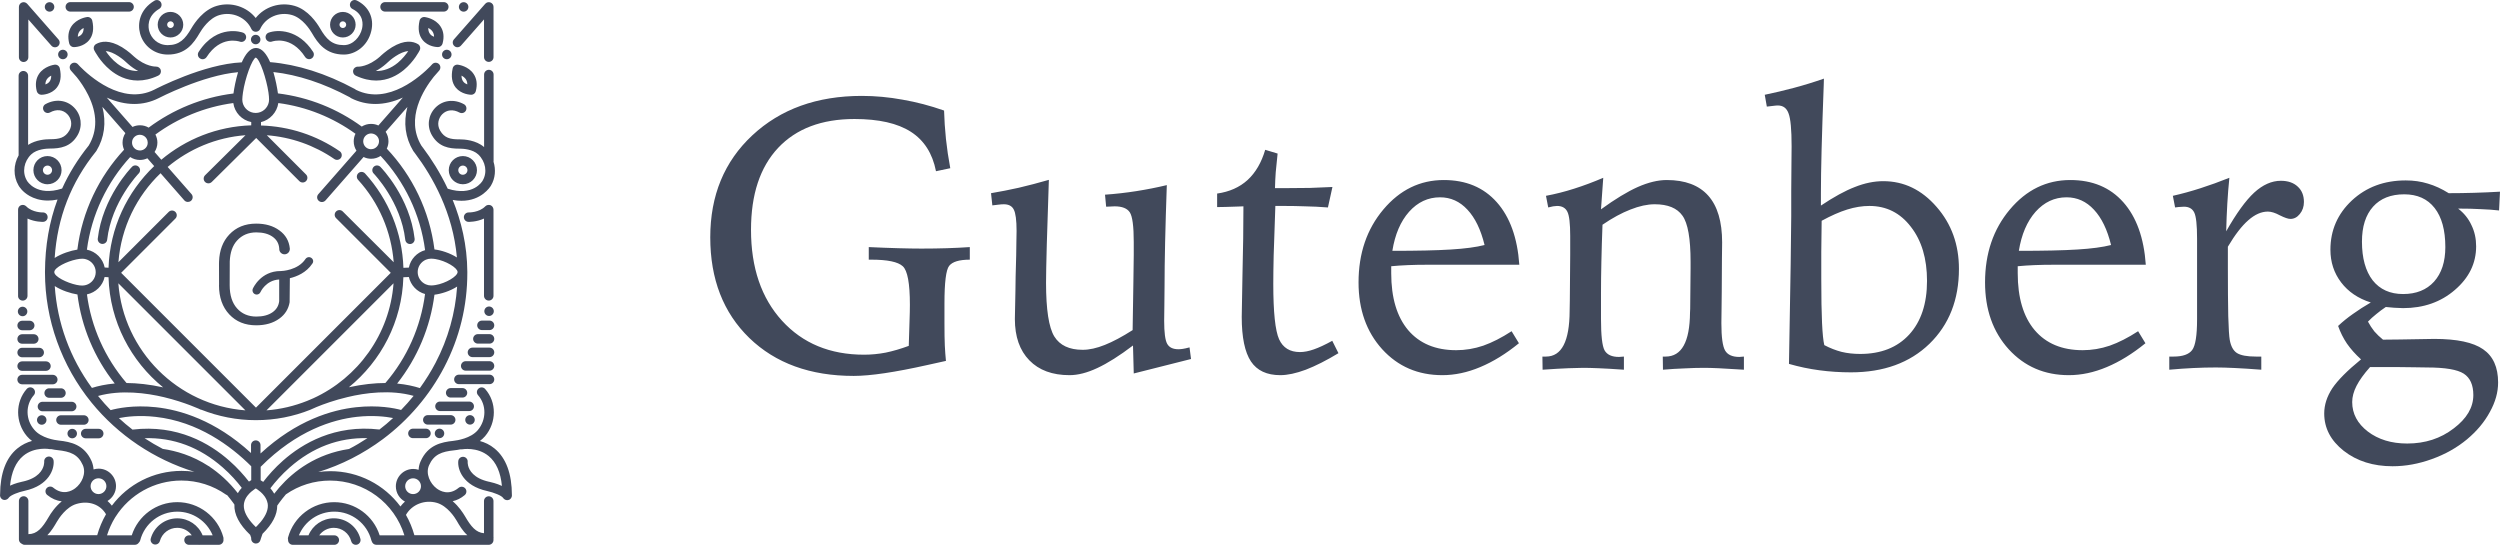 <svg width="156" height="34" viewBox="0 0 156 34" fill="none" xmlns="http://www.w3.org/2000/svg">
<g clip-path="url(#clip0_2479_1693)">
<path d="M19.424 16.09C19.305 16.01 19.142 16.042 19.061 16.163C18.588 16.875 17.584 16.913 17.531 16.913C17.521 16.913 17.517 16.913 17.507 16.913C16.269 16.913 15.796 17.97 15.777 18.013C15.721 18.146 15.782 18.299 15.911 18.357C15.945 18.371 15.983 18.381 16.015 18.381C16.116 18.381 16.211 18.324 16.255 18.224C16.259 18.214 16.585 17.487 17.421 17.44V18.793C17.387 19.085 17.249 19.315 17.004 19.486C16.751 19.663 16.412 19.754 15.996 19.754C15.498 19.754 15.092 19.582 14.791 19.242C14.486 18.902 14.332 18.421 14.332 17.799L14.337 16.307C14.361 15.757 14.508 15.322 14.791 15.012C15.098 14.672 15.498 14.501 15.996 14.501C16.412 14.501 16.751 14.591 17.004 14.769C17.258 14.946 17.401 15.189 17.425 15.505C17.425 15.515 17.425 15.529 17.425 15.539C17.425 15.721 17.574 15.869 17.755 15.869C17.936 15.869 18.085 15.721 18.085 15.539C18.085 15.529 18.085 15.515 18.085 15.505C18.037 15.032 17.822 14.659 17.435 14.378C17.048 14.093 16.567 13.954 15.983 13.954C15.29 13.954 14.731 14.184 14.306 14.637C13.905 15.062 13.694 15.621 13.669 16.31C13.669 16.358 13.665 16.405 13.665 16.453L13.669 17.796H13.665C13.665 18.555 13.881 19.163 14.306 19.616C14.731 20.07 15.29 20.299 15.983 20.299C16.567 20.299 17.048 20.16 17.436 19.878C17.791 19.621 18 19.281 18.073 18.86L18.087 17.36C18.522 17.255 19.114 17.015 19.488 16.452C19.581 16.334 19.549 16.171 19.424 16.09ZM24.027 0.724H27.693C27.856 0.724 27.989 0.591 27.989 0.428C27.989 0.265 27.856 0.132 27.693 0.132H24.027C23.864 0.132 23.731 0.265 23.731 0.428C23.731 0.591 23.864 0.724 24.027 0.724ZM4.388 0.724H8.054C8.217 0.724 8.35 0.591 8.35 0.428C8.35 0.265 8.215 0.132 8.054 0.132H4.388C4.225 0.132 4.091 0.265 4.091 0.428C4.091 0.591 4.22 0.724 4.388 0.724ZM27.88 3.104C28.044 3.104 28.176 3.237 28.176 3.4C28.176 3.564 28.043 3.696 27.88 3.696C27.716 3.696 27.584 3.563 27.584 3.4C27.583 3.237 27.716 3.104 27.88 3.104ZM15.955 2.172C16.119 2.172 16.251 2.305 16.251 2.468C16.251 2.631 16.117 2.764 15.955 2.764C15.792 2.764 15.659 2.631 15.659 2.468C15.659 2.305 15.79 2.172 15.955 2.172ZM10.458 3.405C10.462 3.405 10.468 3.405 10.472 3.405C11.586 3.405 12.083 2.707 12.461 2.058C12.586 1.843 13.045 1.126 13.694 0.94C14.497 0.707 15.352 1.079 15.687 1.81C15.735 1.915 15.84 1.977 15.945 1.982C15.949 1.982 15.955 1.982 15.959 1.982C15.963 1.982 15.969 1.982 15.977 1.982C16.082 1.977 16.187 1.915 16.235 1.81C16.569 1.079 17.425 0.707 18.228 0.94C18.879 1.132 19.338 1.844 19.461 2.058C19.839 2.713 20.335 3.405 21.464 3.405C22.143 3.405 22.946 2.898 23.17 1.928C23.357 1.125 23.012 0.398 22.262 0.031C22.113 -0.041 21.937 0.017 21.865 0.164C21.793 0.313 21.851 0.489 21.998 0.561C22.711 0.915 22.648 1.541 22.59 1.793C22.476 2.291 22.036 2.816 21.457 2.816C20.716 2.816 20.362 2.444 19.965 1.759C19.77 1.425 19.224 0.612 18.388 0.368C17.476 0.1 16.51 0.421 15.956 1.123C15.402 0.421 14.436 0.1 13.524 0.368C12.688 0.612 12.142 1.425 11.947 1.759C11.55 2.442 11.196 2.816 10.469 2.816C10.465 2.816 10.459 2.816 10.459 2.816C9.829 2.812 9.427 2.371 9.312 1.936C9.255 1.731 9.135 1.028 9.938 0.551C10.077 0.47 10.125 0.287 10.039 0.144C9.955 0.007 9.779 -0.041 9.635 0.045C8.713 0.595 8.57 1.465 8.741 2.095C8.952 2.874 9.645 3.4 10.458 3.405ZM3.924 3.104C4.089 3.104 4.22 3.237 4.22 3.4C4.22 3.564 4.087 3.696 3.924 3.696C3.761 3.696 3.627 3.564 3.627 3.4C3.627 3.237 3.76 3.104 3.924 3.104ZM3.093 0.136C3.257 0.136 3.389 0.269 3.389 0.432C3.389 0.595 3.256 0.728 3.093 0.728C2.93 0.728 2.795 0.596 2.795 0.432C2.795 0.268 2.928 0.136 3.093 0.136ZM28.931 0.136C29.096 0.136 29.227 0.269 29.227 0.432C29.227 0.595 29.094 0.728 28.931 0.728C28.768 0.728 28.635 0.595 28.635 0.432C28.635 0.269 28.767 0.136 28.931 0.136ZM30.518 19.125C30.682 19.125 30.814 19.258 30.814 19.421C30.814 19.585 30.681 19.717 30.518 19.717C30.354 19.717 30.222 19.584 30.222 19.421C30.222 19.258 30.354 19.125 30.518 19.125ZM29.328 25.904C29.492 25.904 29.624 26.037 29.624 26.2C29.624 26.364 29.491 26.496 29.328 26.496C29.165 26.496 29.032 26.363 29.032 26.2C29.032 26.035 29.164 25.904 29.328 25.904ZM27.425 26.749C27.59 26.749 27.721 26.883 27.721 27.045C27.721 27.21 27.588 27.341 27.425 27.341C27.261 27.341 27.129 27.208 27.129 27.045C27.129 26.881 27.262 26.749 27.425 26.749ZM9.84 1.541C9.84 1.98 10.199 2.339 10.638 2.339C11.077 2.339 11.435 1.98 11.435 1.541C11.435 1.102 11.079 0.742 10.639 0.742C10.2 0.738 9.84 1.096 9.84 1.541ZM10.639 1.33C10.754 1.33 10.849 1.425 10.849 1.54C10.849 1.654 10.754 1.749 10.639 1.749C10.524 1.749 10.43 1.654 10.43 1.54C10.428 1.426 10.524 1.33 10.639 1.33ZM21.393 2.339C21.832 2.339 22.191 1.98 22.191 1.541C22.191 1.102 21.832 0.744 21.393 0.744C20.954 0.744 20.596 1.102 20.596 1.541C20.596 1.98 20.954 2.339 21.393 2.339ZM21.393 1.33C21.508 1.33 21.603 1.425 21.603 1.54C21.603 1.654 21.508 1.749 21.393 1.749C21.279 1.749 21.183 1.654 21.183 1.54C21.183 1.426 21.279 1.33 21.393 1.33ZM16.762 2.038C16.609 2.095 16.533 2.264 16.591 2.417C16.647 2.57 16.816 2.646 16.969 2.594C17.017 2.575 18.163 2.193 19.043 3.56C19.1 3.646 19.196 3.693 19.291 3.693C19.343 3.693 19.401 3.679 19.448 3.645C19.587 3.558 19.625 3.373 19.539 3.238C18.621 1.819 17.322 1.833 16.762 2.038ZM15.165 2.038C15.123 2.024 14.731 1.885 14.195 1.966C13.698 2.038 12.985 2.32 12.393 3.243C12.307 3.381 12.345 3.563 12.484 3.649C12.532 3.683 12.589 3.697 12.641 3.697C12.736 3.697 12.832 3.649 12.889 3.564C13.763 2.197 14.911 2.58 14.963 2.598C15.116 2.655 15.283 2.574 15.341 2.421C15.399 2.268 15.319 2.095 15.165 2.038ZM28.764 2.846L30.203 1.211V3.567C30.203 3.73 30.337 3.863 30.5 3.863C30.663 3.863 30.796 3.73 30.796 3.567V0.432C30.796 0.307 30.719 0.198 30.604 0.154C30.49 0.11 30.361 0.144 30.28 0.235L28.325 2.458C28.215 2.582 28.23 2.768 28.353 2.874C28.468 2.985 28.654 2.971 28.764 2.846ZM1.472 3.869C1.635 3.869 1.768 3.736 1.768 3.573V1.215L3.207 2.85C3.317 2.975 3.504 2.985 3.623 2.88C3.747 2.769 3.756 2.584 3.651 2.463L1.696 0.236C1.615 0.146 1.486 0.112 1.371 0.154C1.257 0.198 1.18 0.307 1.18 0.432V3.573C1.18 3.734 1.309 3.869 1.472 3.869ZM22.34 4.161C22.201 4.151 22.072 4.247 22.038 4.38C22.004 4.519 22.072 4.662 22.195 4.72C22.664 4.94 23.089 5.026 23.471 5.026C24.202 5.026 24.786 4.706 25.193 4.372C25.843 3.836 26.177 3.162 26.192 3.133C26.258 2.995 26.21 2.827 26.077 2.751C25.775 2.574 25.255 2.465 24.462 2.946C24.065 3.19 23.759 3.482 23.707 3.534C22.98 4.175 22.373 4.161 22.34 4.161ZM24.103 3.974C24.108 3.969 24.113 3.964 24.117 3.959C24.343 3.734 24.977 3.214 25.475 3.19C25.331 3.396 25.116 3.673 24.824 3.917C24.394 4.271 23.935 4.442 23.447 4.433C23.65 4.328 23.874 4.175 24.103 3.974ZM5.993 2.75C5.859 2.826 5.811 2.995 5.879 3.132C5.893 3.16 6.228 3.835 6.878 4.37C7.285 4.705 7.863 5.025 8.599 5.025C8.986 5.025 9.412 4.938 9.876 4.719C10.005 4.656 10.067 4.518 10.033 4.379C9.999 4.241 9.874 4.151 9.731 4.155C9.707 4.155 9.095 4.173 8.368 3.533C8.316 3.482 8.01 3.19 7.613 2.946C6.82 2.468 6.294 2.578 5.993 2.75ZM7.972 3.974C8.197 4.175 8.421 4.322 8.626 4.433C7.593 4.442 6.911 3.653 6.599 3.19C7.096 3.214 7.732 3.736 7.956 3.959C7.963 3.964 7.967 3.969 7.972 3.974ZM30.866 27.992C30.57 27.744 30.244 27.599 29.944 27.519C30.059 27.432 30.169 27.332 30.264 27.223C30.995 26.363 31.001 25.096 30.274 24.273C30.164 24.148 29.978 24.14 29.858 24.249C29.733 24.359 29.725 24.545 29.834 24.665C30.365 25.267 30.355 26.2 29.815 26.84C29.376 27.356 28.539 27.48 28.291 27.509C27.54 27.589 26.699 27.762 26.245 28.789C26.173 28.947 26.131 29.124 26.121 29.315C26.016 29.281 25.901 29.262 25.786 29.262C25.189 29.262 24.701 29.75 24.701 30.348C24.701 30.759 24.931 31.117 25.269 31.298C25.169 31.389 25.074 31.489 24.987 31.604C23.983 30.251 22.378 29.401 20.61 29.401C20.356 29.401 20.103 29.42 19.859 29.454C21.312 29.009 22.664 28.316 23.898 27.398C25.49 26.208 26.813 24.654 27.721 22.91C28.678 21.074 29.161 19.091 29.161 17.027C29.161 17.013 29.161 17.003 29.161 16.988C29.161 16.984 29.161 16.984 29.161 16.979C29.161 16.973 29.161 16.969 29.161 16.964C29.151 15.287 28.778 13.777 28.248 12.476C28.444 12.515 28.631 12.529 28.798 12.529C30.036 12.529 30.58 11.677 30.638 11.578C30.906 11.129 30.949 10.584 30.796 10.092C30.8 10.078 30.8 10.058 30.8 10.04V4.652C30.8 4.489 30.667 4.356 30.504 4.356C30.341 4.356 30.208 4.489 30.208 4.652V9.178C29.706 8.743 28.98 8.695 28.678 8.695C28.094 8.7 27.731 8.609 27.464 8.15C27.238 7.763 27.369 7.361 27.593 7.131C27.875 6.845 28.275 6.807 28.668 7.021C28.811 7.097 28.992 7.049 29.069 6.906C29.145 6.763 29.097 6.582 28.954 6.505C28.332 6.161 27.635 6.247 27.172 6.715C26.713 7.184 26.626 7.876 26.952 8.44C27.377 9.171 28.023 9.276 28.658 9.276C28.668 9.276 28.672 9.276 28.682 9.276C28.873 9.276 29.489 9.304 29.844 9.639C30.303 10.074 30.422 10.757 30.121 11.264C30.121 11.264 30.117 11.268 30.117 11.274C30.093 11.316 29.525 12.282 27.938 11.775C27.461 10.762 26.905 9.901 26.39 9.214L26.155 9.394L26.388 9.212L26.294 9.088C25.275 7.382 26.451 5.564 27.063 4.795L27.407 4.403C27.512 4.278 27.502 4.093 27.379 3.986C27.26 3.886 27.087 3.891 26.978 4C26.968 4.01 26.915 4.063 26.835 4.153C26.303 4.693 24.229 6.606 22.218 5.607L22.161 5.569L22.133 5.55C20.331 4.58 18.553 4.02 16.856 3.877C16.636 3.376 16.344 2.993 15.976 2.993C15.603 2.993 15.311 3.38 15.086 3.891C12.71 3.996 9.757 5.53 9.632 5.593C7.609 6.613 5.525 4.69 4.994 4.151C4.913 4.06 4.855 4.008 4.851 3.998C4.74 3.887 4.569 3.883 4.45 3.983C4.325 4.088 4.317 4.275 4.422 4.4L4.79 4.816C5.004 5.083 5.276 5.47 5.505 5.933C6.079 7.094 6.089 8.15 5.539 9.078C4.855 9.929 4.301 10.823 3.876 11.765C2.275 12.287 1.702 11.31 1.677 11.268C1.677 11.264 1.673 11.264 1.673 11.258C1.371 10.751 1.49 10.068 1.949 9.633C2.304 9.299 2.92 9.27 3.111 9.27H3.115C3.756 9.27 4.416 9.17 4.841 8.435C5.167 7.869 5.08 7.171 4.621 6.708C4.158 6.235 3.46 6.154 2.839 6.498C2.695 6.575 2.642 6.756 2.724 6.899C2.801 7.042 2.982 7.094 3.125 7.014C3.522 6.798 3.923 6.837 4.201 7.124C4.426 7.354 4.55 7.755 4.329 8.141C4.067 8.596 3.709 8.687 3.135 8.687C3.131 8.687 3.125 8.687 3.117 8.687C2.853 8.687 2.243 8.725 1.754 9.041V4.724C1.754 4.561 1.621 4.428 1.458 4.428C1.295 4.428 1.162 4.561 1.162 4.724V9.695C0.836 10.278 0.818 10.99 1.152 11.564C1.184 11.626 1.39 11.971 1.849 12.229C2.112 12.376 2.489 12.515 2.992 12.515C3.173 12.515 3.375 12.496 3.59 12.452C3.074 13.838 2.815 15.33 2.807 16.954C2.807 16.959 2.807 16.959 2.807 16.964V16.969C2.807 16.983 2.807 16.997 2.807 17.007C2.807 19.942 3.839 22.824 5.712 25.123C7.371 27.159 9.626 28.669 12.127 29.44C11.863 29.401 11.595 29.383 11.329 29.383C9.575 29.383 7.983 30.219 6.98 31.553C6.899 31.448 6.809 31.348 6.708 31.261C7.024 31.07 7.239 30.726 7.239 30.329C7.239 29.731 6.752 29.244 6.154 29.244C6.044 29.244 5.939 29.262 5.838 29.292C5.824 29.105 5.782 28.93 5.714 28.771C5.255 27.744 4.419 27.571 3.668 27.49C3.42 27.462 2.583 27.337 2.144 26.822C1.59 26.195 1.58 25.263 2.11 24.661C2.22 24.537 2.204 24.351 2.085 24.245C1.961 24.134 1.775 24.15 1.669 24.269C0.948 25.09 0.952 26.357 1.679 27.218C1.774 27.333 1.884 27.428 1.999 27.514C1.697 27.595 1.373 27.744 1.077 27.988C0.374 28.566 0.016 29.532 0.006 30.846C-0.018 30.965 0.034 31.09 0.139 31.157C0.187 31.185 0.24 31.199 0.292 31.199C0.31 31.199 0.334 31.195 0.354 31.189H0.359C0.368 31.189 0.373 31.185 0.383 31.179C0.397 31.175 0.417 31.169 0.431 31.161C0.435 31.161 0.435 31.157 0.441 31.157C0.489 31.128 0.531 31.09 0.56 31.042C0.674 30.893 1.148 30.707 1.54 30.625C3.074 30.291 3.394 29.254 3.346 28.757C3.332 28.594 3.189 28.475 3.026 28.489C2.863 28.503 2.744 28.646 2.758 28.809C2.758 28.813 2.763 28.9 2.734 29.029C2.662 29.325 2.4 29.836 1.415 30.052C1.411 30.052 1.411 30.052 1.405 30.052C1.291 30.076 0.946 30.156 0.626 30.305C0.713 29.454 0.985 28.833 1.448 28.447C2.161 27.854 3.101 28.021 3.111 28.026C3.145 28.03 3.173 28.03 3.202 28.026C3.359 28.06 3.494 28.078 3.594 28.088C4.383 28.174 4.865 28.346 5.167 29.02C5.4 29.552 5.1 30.162 4.694 30.468C4.488 30.625 3.938 30.937 3.322 30.43C3.198 30.325 3.012 30.343 2.906 30.468C2.801 30.593 2.819 30.778 2.944 30.885C3.222 31.114 3.532 31.247 3.852 31.285C3.441 31.62 3.164 32.041 3.039 32.26C2.638 32.953 2.312 33.325 1.772 33.331V31.261C1.772 31.099 1.639 30.965 1.476 30.965C1.313 30.965 1.18 31.099 1.18 31.261V33.661C1.18 33.78 1.252 33.881 1.352 33.929C1.404 33.967 1.466 33.996 1.533 33.996H8.415C8.52 33.996 8.606 33.943 8.663 33.862C8.701 33.824 8.735 33.776 8.749 33.719C9.021 32.663 9.973 31.927 11.063 31.927C12.037 31.927 12.903 32.519 13.271 33.405H12.643C12.385 32.769 11.763 32.344 11.06 32.344C10.291 32.344 9.612 32.865 9.407 33.606C9.364 33.763 9.459 33.926 9.612 33.969C9.769 34.011 9.932 33.916 9.975 33.763C10.108 33.276 10.553 32.936 11.056 32.936C11.428 32.936 11.763 33.117 11.968 33.405H11.795C11.632 33.405 11.499 33.538 11.499 33.701C11.499 33.864 11.632 33.997 11.795 33.997H12.393C12.403 33.996 12.417 34 12.427 34C12.441 34 12.456 34 12.465 33.996H13.651C13.814 33.996 13.947 33.862 13.947 33.7C13.947 33.685 13.947 33.671 13.943 33.657C13.947 33.619 13.947 33.576 13.939 33.532C13.59 32.237 12.405 31.334 11.062 31.334C9.761 31.334 8.619 32.175 8.222 33.403H6.678C6.803 33.007 6.97 32.638 7.18 32.294C7.194 32.276 7.204 32.256 7.218 32.237C8.092 30.866 9.622 29.986 11.319 29.986C12.324 29.986 13.289 30.292 14.106 30.866C14.13 30.88 14.154 30.895 14.178 30.9C14.303 31.049 14.426 31.206 14.546 31.369C14.575 31.407 14.599 31.446 14.627 31.484C14.599 32.09 14.929 32.726 15.612 33.377C15.636 33.449 15.66 33.51 15.674 33.558V33.62C15.674 33.783 15.807 33.916 15.97 33.916C16.109 33.916 16.218 33.826 16.252 33.697C16.252 33.692 16.295 33.548 16.381 33.31C16.997 32.708 17.303 32.12 17.299 31.55C17.337 31.494 17.38 31.431 17.424 31.373C17.557 31.192 17.696 31.015 17.84 30.848C18.653 30.284 19.604 29.988 20.598 29.988C22.74 29.988 24.613 31.383 25.235 33.405H23.691C23.299 32.177 22.157 31.335 20.852 31.335C19.509 31.335 18.329 32.239 17.975 33.534C17.961 33.582 17.961 33.629 17.975 33.677C17.975 33.687 17.975 33.691 17.975 33.701C17.975 33.864 18.108 33.997 18.271 33.997H20.862C21.025 33.997 21.158 33.864 21.158 33.701C21.158 33.538 21.025 33.405 20.862 33.405H19.92C20.125 33.119 20.46 32.936 20.832 32.936C21.344 32.936 21.788 33.28 21.917 33.777C21.951 33.911 22.07 33.997 22.203 33.997C22.228 33.997 22.252 33.993 22.276 33.987C22.433 33.949 22.529 33.786 22.491 33.629C22.296 32.874 21.617 32.342 20.832 32.342C20.134 32.342 19.513 32.767 19.25 33.403H18.652C19.015 32.519 19.884 31.926 20.86 31.926C21.95 31.926 22.902 32.663 23.174 33.718C23.178 33.742 23.192 33.766 23.202 33.79C23.241 33.909 23.351 33.996 23.484 33.996H30.497C30.66 33.996 30.793 33.862 30.793 33.7C30.793 33.695 30.793 33.685 30.793 33.681C30.793 33.677 30.793 33.667 30.793 33.663V33.606C30.797 33.578 30.797 33.549 30.797 33.52C30.797 33.515 30.797 33.51 30.793 33.505V31.264C30.793 31.101 30.66 30.968 30.497 30.968C30.334 30.968 30.201 31.101 30.201 31.264V33.272C29.703 33.233 29.393 32.865 29.011 32.206C28.886 31.997 28.628 31.6 28.246 31.274C28.509 31.218 28.761 31.093 28.996 30.896C29.121 30.791 29.14 30.604 29.035 30.479C28.93 30.355 28.743 30.336 28.618 30.441C28.006 30.948 27.456 30.637 27.247 30.479C26.84 30.173 26.54 29.557 26.774 29.032C27.076 28.357 27.557 28.18 28.346 28.099C28.447 28.09 28.58 28.071 28.739 28.037C28.767 28.041 28.801 28.041 28.834 28.037C28.843 28.037 29.776 27.866 30.492 28.458C30.961 28.845 31.238 29.466 31.32 30.322C30.995 30.169 30.645 30.088 30.536 30.064C30.532 30.064 30.532 30.064 30.526 30.064C29.546 29.849 29.278 29.343 29.207 29.046C29.179 28.921 29.179 28.836 29.183 28.826C29.198 28.663 29.079 28.52 28.916 28.506C28.753 28.492 28.61 28.611 28.596 28.774C28.547 29.275 28.867 30.308 30.407 30.642C30.804 30.729 31.306 30.924 31.396 31.073C31.396 31.073 31.396 31.077 31.401 31.077C31.415 31.096 31.429 31.116 31.443 31.13C31.447 31.134 31.453 31.134 31.457 31.14C31.471 31.149 31.485 31.164 31.5 31.168C31.504 31.172 31.514 31.178 31.518 31.178C31.532 31.188 31.547 31.192 31.561 31.196C31.565 31.196 31.575 31.201 31.579 31.201C31.597 31.205 31.622 31.21 31.646 31.21C31.664 31.21 31.68 31.21 31.698 31.206C31.702 31.206 31.708 31.206 31.712 31.202C31.726 31.198 31.741 31.192 31.76 31.188H31.765C31.779 31.183 31.789 31.174 31.803 31.169L31.807 31.165C31.817 31.161 31.826 31.151 31.831 31.147C31.835 31.142 31.845 31.137 31.85 31.128C31.854 31.124 31.864 31.114 31.868 31.11C31.872 31.1 31.882 31.096 31.887 31.086C31.891 31.076 31.896 31.072 31.901 31.062C31.905 31.052 31.91 31.047 31.915 31.038C31.919 31.028 31.919 31.019 31.925 31.009C31.929 30.999 31.929 30.991 31.935 30.981C31.935 30.971 31.939 30.962 31.939 30.957C31.939 30.947 31.943 30.938 31.943 30.923V30.912C31.942 29.56 31.579 28.58 30.866 27.992ZM6.065 33.398H2.954C3.217 33.13 3.403 32.81 3.546 32.562C3.671 32.347 4.13 31.63 4.779 31.444C5.544 31.219 6.26 31.482 6.615 32.089C6.381 32.494 6.194 32.934 6.065 33.398ZM6.146 30.831C5.874 30.831 5.653 30.611 5.653 30.338C5.653 30.064 5.872 29.845 6.146 29.845C6.418 29.845 6.639 30.064 6.639 30.338C6.639 30.611 6.413 30.831 6.146 30.831ZM23.678 26.802C20.887 26.477 18.87 27.676 17.666 28.737C17.145 29.196 16.734 29.669 16.424 30.07C16.367 30.032 16.313 29.994 16.266 29.969V29.128C18.527 26.857 20.774 26.178 22.264 26.011C23.253 25.901 24.052 25.993 24.53 26.084C24.256 26.338 23.974 26.576 23.678 26.802ZM27.182 22.634C26.895 23.184 26.565 23.709 26.201 24.216C25.823 24.097 25.35 23.987 24.782 23.934C26.048 22.328 26.852 20.411 27.11 18.39C27.52 18.341 28.09 18.164 28.525 17.882C28.41 19.541 27.961 21.138 27.182 22.634ZM25.17 17.3L25.514 17.286C25.629 17.797 26.016 18.208 26.523 18.347C26.255 20.393 25.405 22.324 24.047 23.9C23.392 23.9 22.631 23.977 21.771 24.164C23.779 22.529 25.088 20.067 25.17 17.3ZM19.553 24.851C19.362 24.927 19.229 24.99 19.16 25.018C18.367 25.334 17.516 25.54 16.628 25.606L24.557 17.677C24.319 20.87 22.33 23.576 19.553 24.851ZM28.553 16.98C28.543 17.248 27.812 17.683 27.168 17.788C27.077 17.802 26.986 17.812 26.9 17.812C26.785 17.812 26.674 17.788 26.575 17.745C26.274 17.616 26.064 17.32 26.064 16.976C26.064 16.631 26.274 16.335 26.575 16.206C26.676 16.164 26.785 16.14 26.9 16.14C26.986 16.14 27.077 16.15 27.168 16.164C27.812 16.269 28.539 16.704 28.553 16.967C28.553 16.97 28.553 16.974 28.553 16.98ZM25.786 9.418L25.911 9.585C26.996 11.033 28.267 13.275 28.511 16.066C28.08 15.789 27.516 15.611 27.11 15.565C26.803 13.146 25.728 10.962 24.136 9.275C24.202 9.136 24.241 8.979 24.241 8.816C24.241 8.596 24.174 8.391 24.064 8.224L25.421 6.675C25.164 7.658 25.289 8.59 25.786 9.418ZM21.824 6.067L21.886 6.11L21.919 6.13C22.392 6.369 22.899 6.488 23.425 6.488C23.979 6.488 24.558 6.355 25.14 6.087L23.61 7.831C23.471 7.765 23.319 7.731 23.151 7.731C22.936 7.731 22.741 7.793 22.573 7.898C21.067 6.798 19.285 6.067 17.344 5.828C17.296 5.479 17.201 4.982 17.058 4.495C18.592 4.666 20.193 5.193 21.824 6.067ZM23.65 8.816C23.65 9.031 23.507 9.217 23.31 9.285C23.262 9.299 23.209 9.309 23.157 9.309C23.143 9.309 23.123 9.309 23.109 9.309C22.889 9.29 22.712 9.122 22.674 8.912C22.67 8.884 22.664 8.85 22.664 8.821C22.664 8.787 22.668 8.759 22.674 8.726C22.716 8.511 22.899 8.344 23.123 8.33C23.133 8.33 23.147 8.33 23.157 8.33C23.167 8.33 23.175 8.33 23.185 8.33C23.405 8.344 23.592 8.501 23.64 8.712C23.644 8.741 23.65 8.765 23.65 8.793C23.644 8.796 23.65 8.806 23.65 8.816ZM17.368 6.43C19.146 6.664 20.791 7.342 22.182 8.347C22.11 8.49 22.072 8.649 22.072 8.82C22.072 9.035 22.134 9.231 22.243 9.404L19.863 12.118C19.753 12.243 19.768 12.428 19.892 12.534C19.948 12.583 20.016 12.607 20.087 12.607C20.168 12.607 20.25 12.573 20.312 12.506L22.688 9.796C22.831 9.868 22.99 9.907 23.161 9.907C23.381 9.907 23.582 9.84 23.749 9.729C25.231 11.316 26.23 13.352 26.526 15.609C26.014 15.752 25.618 16.172 25.513 16.698L25.173 16.712C25.101 14.528 24.255 12.444 22.779 10.823C22.668 10.704 22.483 10.694 22.362 10.805C22.243 10.915 22.233 11.101 22.344 11.221C23.644 12.645 24.418 14.453 24.567 16.364L21.387 13.195C21.273 13.08 21.086 13.08 20.971 13.195C20.856 13.309 20.856 13.496 20.971 13.611L24.384 17.024L15.972 25.436L7.559 17.024L10.944 13.639C11.059 13.525 11.059 13.338 10.944 13.223C10.829 13.108 10.642 13.108 10.527 13.223L7.389 16.362C7.557 14.188 8.531 12.233 10.019 10.809L11.501 12.501C11.557 12.567 11.639 12.601 11.726 12.601C11.792 12.601 11.865 12.577 11.921 12.529C12.046 12.418 12.055 12.233 11.95 12.112L10.462 10.417C11.801 9.299 13.478 8.576 15.319 8.437L12.795 10.938C12.681 11.053 12.681 11.24 12.795 11.354C12.852 11.411 12.929 11.441 13.005 11.441C13.082 11.441 13.154 11.412 13.215 11.354L15.987 8.61L18.679 11.302C18.794 11.417 18.981 11.417 19.095 11.302C19.21 11.187 19.21 11 19.095 10.886L16.649 8.439C18.165 8.554 19.607 9.061 20.865 9.925C20.998 10.016 21.185 9.982 21.276 9.848C21.366 9.715 21.332 9.528 21.199 9.438C19.746 8.439 18.054 7.884 16.286 7.831V7.62C16.839 7.487 17.283 7.014 17.368 6.43ZM8.732 9.982C8.9 9.982 9.057 9.943 9.196 9.877L9.621 10.364C7.933 11.975 6.858 14.216 6.772 16.707L6.532 16.692C6.418 16.133 5.983 15.694 5.423 15.579C5.715 13.366 6.69 11.369 8.123 9.8C8.302 9.915 8.507 9.982 8.732 9.982ZM8.239 8.902C8.239 8.878 8.239 8.86 8.244 8.836C8.244 8.821 8.248 8.811 8.248 8.797C8.29 8.588 8.473 8.425 8.693 8.411C8.703 8.411 8.711 8.411 8.717 8.411C8.723 8.411 8.721 8.411 8.727 8.411C8.952 8.411 9.143 8.564 9.2 8.773C9.21 8.816 9.218 8.86 9.218 8.902C9.218 8.936 9.214 8.969 9.208 9.003C9.166 9.212 8.983 9.375 8.764 9.389C8.749 9.389 8.74 9.389 8.725 9.389C8.663 9.389 8.601 9.375 8.548 9.355C8.374 9.289 8.239 9.108 8.239 8.902ZM6.528 17.285L6.772 17.299C6.853 20.071 8.167 22.538 10.18 24.172C9.315 23.981 8.555 23.905 7.895 23.9C6.548 22.328 5.692 20.407 5.425 18.37C5.974 18.255 6.409 17.83 6.528 17.285ZM7.384 17.677L15.313 25.606C11.088 25.286 7.704 21.903 7.384 17.677ZM15.161 5.776C15.29 4.882 15.729 3.687 15.959 3.591C16.222 3.692 16.628 4.93 16.752 5.77C16.776 5.938 16.79 6.091 16.79 6.216C16.79 6.269 16.786 6.317 16.776 6.365C16.704 6.752 16.365 7.048 15.955 7.048C15.544 7.048 15.204 6.752 15.133 6.365C15.123 6.317 15.119 6.264 15.119 6.216C15.123 6.086 15.137 5.938 15.161 5.776ZM15.677 7.616V7.821C13.545 7.888 11.595 8.687 10.066 9.967L9.645 9.484C9.755 9.317 9.822 9.112 9.822 8.896C9.822 8.715 9.774 8.542 9.697 8.395C11.098 7.368 12.756 6.674 14.558 6.43C14.64 7.024 15.093 7.501 15.677 7.616ZM8.378 6.488C8.904 6.488 9.411 6.369 9.888 6.13C9.917 6.116 12.647 4.696 14.854 4.505C14.711 4.988 14.614 5.489 14.568 5.834C12.604 6.077 10.792 6.837 9.276 7.964C9.115 7.869 8.932 7.817 8.732 7.817C8.565 7.817 8.408 7.855 8.269 7.922L6.663 6.091C7.251 6.354 7.824 6.488 8.378 6.488ZM5.993 9.446L6.017 9.412C6.514 8.59 6.639 7.653 6.389 6.668L7.823 8.307C7.714 8.476 7.647 8.681 7.647 8.896C7.647 9.054 7.681 9.202 7.742 9.341C6.18 11.024 5.127 13.185 4.827 15.575C4.402 15.641 3.838 15.823 3.411 16.096C3.58 13.572 4.426 11.387 5.993 9.446ZM3.389 16.97C3.399 16.692 4.168 16.31 4.774 16.187C4.907 16.158 5.032 16.144 5.137 16.144C5.218 16.144 5.29 16.154 5.366 16.178C5.715 16.279 5.973 16.599 5.973 16.981C5.973 17.364 5.715 17.684 5.366 17.785C5.294 17.803 5.218 17.819 5.137 17.819C5.026 17.819 4.903 17.805 4.774 17.776C4.168 17.647 3.397 17.265 3.389 16.987C3.389 16.974 3.389 16.974 3.389 16.97ZM3.417 17.85C3.842 18.128 4.412 18.309 4.832 18.375C5.086 20.403 5.889 22.324 7.16 23.929C6.592 23.981 6.117 24.086 5.736 24.206C4.363 22.324 3.57 20.148 3.417 17.85ZM6.161 24.76C6.147 24.742 6.133 24.726 6.119 24.708C7.558 24.311 9.131 24.521 10.234 24.784C11.567 25.105 12.543 25.568 12.552 25.573L12.556 25.564C13.613 25.984 14.765 26.218 15.969 26.218C17.169 26.218 18.316 25.989 19.367 25.568C19.367 25.568 19.377 25.564 19.396 25.554C19.52 25.501 19.649 25.449 19.768 25.391C20.175 25.224 20.858 24.974 21.681 24.779C22.794 24.511 24.372 24.301 25.81 24.702C25.562 25.008 25.303 25.3 25.027 25.582C24.626 25.471 23.603 25.262 22.222 25.411C20.722 25.573 18.513 26.214 16.256 28.298V27.776C16.256 27.613 16.123 27.48 15.96 27.48C15.797 27.48 15.664 27.613 15.664 27.776V28.269C13.423 26.21 11.224 25.573 9.733 25.411C8.317 25.258 7.28 25.487 6.904 25.592C6.653 25.334 6.399 25.052 6.161 24.76ZM7.418 26.089C7.895 25.994 8.704 25.898 9.711 26.013C12.365 26.309 14.4 27.825 15.677 29.095V29.961C15.634 29.985 15.586 30.013 15.534 30.052C15.224 29.655 14.817 29.192 14.306 28.743C13.101 27.677 11.074 26.472 8.273 26.807V26.812C7.977 26.582 7.69 26.343 7.418 26.089ZM14.841 30.774C14.281 30.057 13.669 29.517 13.059 29.111L13.063 29.097C13.049 29.093 13.035 29.087 13.021 29.087C12.002 28.422 10.979 28.131 10.158 28.012C9.771 27.81 9.388 27.587 9.02 27.343C10.822 27.291 12.457 27.902 13.9 29.169C14.398 29.604 14.79 30.053 15.086 30.44C14.994 30.539 14.912 30.649 14.841 30.774ZM16.269 32.566C16.197 32.653 16.12 32.738 16.035 32.824C16.017 32.842 15.993 32.867 15.969 32.886L15.964 32.891L15.96 32.895V32.885C15.95 32.875 15.936 32.867 15.926 32.851C15.831 32.76 15.749 32.67 15.673 32.579C15.324 32.162 15.171 31.776 15.224 31.423C15.228 31.395 15.233 31.366 15.242 31.337C15.28 31.183 15.352 31.05 15.438 30.936C15.51 30.841 15.591 30.759 15.671 30.688C15.743 30.625 15.814 30.573 15.877 30.53C15.905 30.512 15.929 30.496 15.953 30.482C15.953 30.482 15.957 30.482 15.957 30.478H15.962C15.996 30.496 16.028 30.52 16.072 30.55C16.129 30.588 16.197 30.641 16.263 30.699C16.35 30.776 16.435 30.866 16.507 30.967C16.593 31.091 16.664 31.23 16.694 31.387C16.694 31.397 16.698 31.412 16.704 31.422C16.758 31.767 16.609 32.15 16.269 32.566ZM17.436 30.41C17.427 30.42 17.418 30.428 17.412 30.438C17.302 30.563 17.203 30.686 17.111 30.807C17.038 30.682 16.958 30.567 16.871 30.467C17.167 30.08 17.57 29.615 18.075 29.172C19.509 27.91 21.14 27.298 22.927 27.341C22.555 27.585 22.172 27.815 21.78 28.016C19.734 28.326 18.335 29.387 17.436 30.41ZM25.776 29.846C26.048 29.846 26.269 30.066 26.269 30.339C26.269 30.613 26.05 30.832 25.776 30.832C25.503 30.832 25.283 30.613 25.283 30.339C25.285 30.071 25.504 29.846 25.776 29.846ZM27.268 31.38C27.918 31.572 28.377 32.284 28.501 32.498C28.654 32.766 28.859 33.12 29.161 33.396H25.857C25.732 32.947 25.555 32.522 25.331 32.13C25.696 31.481 26.507 31.157 27.268 31.38ZM2.084 10.618C2.084 11.101 2.476 11.498 2.964 11.498C3.451 11.498 3.842 11.105 3.842 10.618C3.842 10.135 3.45 9.738 2.962 9.738C2.475 9.738 2.084 10.135 2.084 10.618ZM3.25 10.618C3.25 10.775 3.121 10.904 2.964 10.904C2.807 10.904 2.678 10.775 2.678 10.618C2.678 10.46 2.807 10.332 2.964 10.332C3.121 10.33 3.25 10.46 3.25 10.618ZM29.763 10.618C29.763 10.135 29.37 9.738 28.883 9.738C28.4 9.738 28.003 10.13 28.003 10.618C28.003 11.101 28.396 11.498 28.883 11.498C29.37 11.498 29.763 11.105 29.763 10.618ZM28.597 10.618C28.597 10.46 28.726 10.332 28.883 10.332C29.04 10.332 29.169 10.46 29.169 10.618C29.169 10.775 29.04 10.904 28.883 10.904C28.726 10.91 28.597 10.781 28.597 10.618ZM30.609 12.806C30.498 12.764 30.369 12.788 30.284 12.873C29.897 13.27 29.261 13.256 29.251 13.256C29.247 13.256 29.241 13.256 29.241 13.256C29.084 13.256 28.955 13.38 28.945 13.537C28.941 13.7 29.064 13.839 29.227 13.844C29.256 13.844 29.725 13.858 30.202 13.638V18.46C30.202 18.623 30.335 18.756 30.498 18.756C30.661 18.756 30.794 18.623 30.794 18.46V13.079C30.79 12.96 30.719 12.849 30.609 12.806ZM1.42 18.758C1.583 18.758 1.716 18.625 1.716 18.462V13.638C2.193 13.858 2.662 13.844 2.69 13.844C2.853 13.839 2.982 13.7 2.972 13.537C2.968 13.376 2.829 13.247 2.666 13.256C2.662 13.256 2.022 13.27 1.634 12.873C1.549 12.788 1.424 12.764 1.309 12.806C1.199 12.849 1.128 12.96 1.128 13.079V18.465C1.122 18.629 1.257 18.758 1.42 18.758ZM30.842 23.675C30.842 23.512 30.709 23.379 30.546 23.379H28.634C28.471 23.379 28.338 23.512 28.338 23.675C28.338 23.838 28.471 23.971 28.634 23.971H30.546C30.709 23.973 30.842 23.842 30.842 23.675ZM28.859 24.808C29.022 24.808 29.155 24.675 29.155 24.512C29.155 24.349 29.022 24.216 28.859 24.216H28.122C27.959 24.216 27.826 24.349 27.826 24.512C27.826 24.675 27.959 24.808 28.122 24.808H28.859ZM29.576 25.354C29.576 25.191 29.443 25.058 29.28 25.058H27.454C27.291 25.058 27.158 25.191 27.158 25.354C27.158 25.517 27.291 25.65 27.454 25.65H29.28C29.443 25.65 29.576 25.521 29.576 25.354ZM28.42 26.2C28.42 26.037 28.287 25.904 28.124 25.904H26.694C26.531 25.904 26.398 26.037 26.398 26.2C26.398 26.363 26.531 26.496 26.694 26.496H28.124C28.285 26.496 28.42 26.363 28.42 26.2ZM25.767 26.749C25.604 26.749 25.47 26.883 25.47 27.045C25.47 27.208 25.604 27.341 25.767 27.341H26.58C26.742 27.341 26.876 27.208 26.876 27.045C26.876 26.883 26.742 26.749 26.58 26.749H25.767ZM30.546 21.692H29.481C29.318 21.692 29.185 21.825 29.185 21.988C29.185 22.151 29.318 22.284 29.481 22.284H30.546C30.709 22.284 30.842 22.151 30.842 21.988C30.842 21.826 30.709 21.692 30.546 21.692ZM30.546 22.538H29.06C28.897 22.538 28.764 22.671 28.764 22.834C28.764 22.997 28.897 23.13 29.06 23.13H30.546C30.709 23.13 30.842 22.997 30.842 22.834C30.842 22.671 30.709 22.538 30.546 22.538ZM30.546 20.005H30.073C29.91 20.005 29.777 20.138 29.777 20.301C29.777 20.464 29.91 20.597 30.073 20.597H30.546C30.709 20.597 30.842 20.464 30.842 20.301C30.842 20.139 30.709 20.005 30.546 20.005ZM30.546 20.85H29.82C29.657 20.85 29.523 20.983 29.523 21.146C29.523 21.309 29.657 21.442 29.82 21.442H30.546C30.709 21.442 30.842 21.309 30.842 21.146C30.842 20.985 30.709 20.85 30.546 20.85ZM1.41 19.14C1.574 19.14 1.706 19.274 1.706 19.436C1.706 19.601 1.573 19.733 1.41 19.733C1.245 19.733 1.114 19.599 1.114 19.436C1.114 19.272 1.245 19.14 1.41 19.14ZM2.604 25.912C2.768 25.912 2.9 26.045 2.9 26.208C2.9 26.372 2.767 26.504 2.604 26.504C2.44 26.504 2.308 26.371 2.308 26.208C2.308 26.045 2.441 25.912 2.604 25.912ZM4.507 26.759C4.671 26.759 4.803 26.892 4.803 27.055C4.803 27.22 4.669 27.351 4.507 27.351C4.344 27.351 4.21 27.218 4.21 27.055C4.21 26.891 4.344 26.759 4.507 26.759ZM1.381 23.981H3.294C3.457 23.981 3.59 23.848 3.59 23.685C3.59 23.522 3.455 23.389 3.292 23.389H1.38C1.217 23.389 1.084 23.522 1.084 23.685C1.084 23.852 1.218 23.981 1.381 23.981ZM3.804 24.23H3.067C2.904 24.23 2.771 24.364 2.771 24.527C2.771 24.689 2.904 24.823 3.067 24.823H3.804C3.967 24.823 4.1 24.689 4.1 24.527C4.1 24.364 3.967 24.23 3.804 24.23ZM4.474 25.072H2.648C2.485 25.072 2.352 25.205 2.352 25.368C2.352 25.531 2.485 25.664 2.648 25.664H4.474C4.637 25.664 4.77 25.531 4.77 25.368C4.77 25.201 4.635 25.072 4.474 25.072ZM5.233 25.912H3.804C3.641 25.912 3.508 26.045 3.508 26.208C3.508 26.371 3.641 26.504 3.804 26.504H5.233C5.396 26.504 5.529 26.371 5.529 26.208C5.529 26.047 5.396 25.912 5.233 25.912ZM5.052 27.055C5.052 27.218 5.185 27.351 5.348 27.351H6.161C6.324 27.351 6.457 27.218 6.457 27.055C6.457 26.892 6.324 26.759 6.161 26.759H5.348C5.185 26.759 5.052 26.892 5.052 27.055ZM1.381 22.294H2.447C2.61 22.294 2.743 22.161 2.743 21.998C2.743 21.835 2.61 21.702 2.447 21.702H1.381C1.218 21.702 1.085 21.835 1.085 21.998C1.084 22.161 1.218 22.294 1.381 22.294ZM1.381 23.141H2.867C3.03 23.141 3.164 23.008 3.164 22.845C3.164 22.682 3.03 22.549 2.867 22.549H1.381C1.218 22.549 1.085 22.682 1.085 22.845C1.085 23.008 1.218 23.141 1.381 23.141ZM1.381 20.607H1.855C2.017 20.607 2.151 20.474 2.151 20.311C2.151 20.148 2.017 20.015 1.855 20.015H1.381C1.218 20.015 1.085 20.148 1.085 20.311C1.085 20.474 1.218 20.607 1.381 20.607ZM1.381 21.448H2.108C2.271 21.448 2.404 21.315 2.404 21.152C2.404 20.989 2.271 20.856 2.108 20.856H1.381C1.218 20.856 1.085 20.989 1.085 21.152C1.084 21.319 1.218 21.448 1.381 21.448ZM15.964 32.891C15.969 32.886 15.963 32.886 15.963 32.881L15.964 32.891ZM29.404 5.914C29.409 5.914 29.409 5.914 29.404 5.914C29.538 5.914 29.658 5.824 29.691 5.689C29.796 5.268 29.753 4.91 29.552 4.614C29.232 4.136 28.644 4.046 28.577 4.036C28.424 4.017 28.281 4.112 28.247 4.265C28.137 4.767 28.199 5.169 28.438 5.465C28.793 5.895 29.346 5.91 29.404 5.914ZM29.07 4.948C29.127 5.039 29.161 5.144 29.161 5.268C29.074 5.234 28.979 5.182 28.913 5.097C28.836 5.002 28.798 4.877 28.798 4.719C28.893 4.767 28.998 4.843 29.07 4.948ZM27.483 1.642C27.163 1.164 26.575 1.074 26.509 1.064C26.356 1.045 26.213 1.14 26.179 1.293C26.068 1.795 26.131 2.197 26.37 2.493C26.714 2.924 27.268 2.938 27.331 2.938C27.464 2.938 27.584 2.847 27.617 2.713C27.727 2.3 27.683 1.938 27.483 1.642ZM26.837 2.123C26.761 2.028 26.723 1.904 26.723 1.745C26.823 1.793 26.928 1.87 26.995 1.975C27.051 2.065 27.085 2.17 27.085 2.295C27 2.262 26.904 2.21 26.837 2.123ZM3.407 4.036C3.341 4.046 2.757 4.136 2.433 4.614C2.237 4.91 2.189 5.268 2.294 5.689C2.328 5.818 2.447 5.914 2.581 5.914C2.644 5.914 3.198 5.9 3.542 5.47C3.78 5.173 3.842 4.767 3.733 4.27C3.703 4.117 3.56 4.017 3.407 4.036ZM3.087 5.097C3.02 5.183 2.924 5.236 2.833 5.268C2.833 5.144 2.867 5.035 2.924 4.948C2.996 4.843 3.101 4.767 3.196 4.719C3.198 4.877 3.159 5.002 3.087 5.097ZM5.434 1.062C5.368 1.072 4.784 1.163 4.458 1.642C4.263 1.938 4.215 2.296 4.321 2.717C4.354 2.846 4.474 2.941 4.607 2.941C4.669 2.941 5.223 2.927 5.568 2.496C5.807 2.2 5.869 1.793 5.759 1.296C5.726 1.144 5.587 1.044 5.434 1.062ZM5.109 2.123C5.042 2.21 4.947 2.262 4.856 2.296C4.856 2.172 4.89 2.062 4.947 1.976C5.018 1.871 5.123 1.795 5.219 1.747C5.219 1.904 5.185 2.028 5.109 2.123ZM25.289 14.963C25.308 15.116 25.432 15.226 25.581 15.226C25.591 15.226 25.605 15.226 25.615 15.226C25.778 15.208 25.892 15.059 25.873 14.896C25.577 12.315 23.813 10.489 23.736 10.412C23.622 10.298 23.435 10.293 23.32 10.408C23.205 10.523 23.201 10.71 23.316 10.825C23.334 10.842 25.017 12.587 25.289 14.963ZM6.361 15.22C6.371 15.22 6.385 15.22 6.395 15.22C6.544 15.22 6.673 15.11 6.687 14.957C6.959 12.583 8.642 10.837 8.656 10.823C8.771 10.708 8.766 10.517 8.652 10.407C8.536 10.292 8.344 10.292 8.235 10.412C8.159 10.489 6.399 12.315 6.099 14.896C6.085 15.058 6.199 15.201 6.361 15.22Z" fill="#41495B"/>
<path d="M58.91 6.898C58.926 7.477 58.965 8.066 59.027 8.668C59.09 9.262 59.18 9.871 59.297 10.496L58.406 10.684C58.188 9.574 57.664 8.754 56.836 8.223C56.008 7.691 54.836 7.426 53.32 7.426C51.273 7.426 49.684 8.027 48.551 9.231C47.426 10.434 46.863 12.137 46.863 14.34C46.863 16.707 47.508 18.598 48.797 20.012C50.086 21.426 51.793 22.133 53.918 22.133C54.363 22.133 54.812 22.09 55.266 22.004C55.719 21.91 56.199 21.77 56.707 21.582C56.73 20.98 56.746 20.469 56.754 20.047C56.77 19.625 56.777 19.281 56.777 19.016C56.777 17.68 56.629 16.879 56.332 16.613C56.035 16.34 55.383 16.203 54.375 16.203H54.211V15.418C54.875 15.449 55.488 15.473 56.051 15.488C56.621 15.504 57.102 15.512 57.492 15.512C58.062 15.512 58.594 15.504 59.086 15.488C59.586 15.473 60.062 15.449 60.516 15.418V16.203C59.859 16.203 59.43 16.332 59.227 16.59C59.031 16.84 58.934 17.625 58.934 18.945V20.164C58.934 20.766 58.941 21.234 58.957 21.57C58.973 21.898 58.996 22.215 59.027 22.52C58.77 22.574 58.383 22.66 57.867 22.777C55.844 23.23 54.312 23.457 53.273 23.457C50.562 23.457 48.391 22.668 46.758 21.09C45.133 19.512 44.32 17.418 44.32 14.809C44.32 12.199 45.195 10.078 46.945 8.445C48.703 6.805 50.98 5.984 53.777 5.984C54.621 5.984 55.469 6.063 56.32 6.219C57.18 6.367 58.043 6.594 58.91 6.898ZM65.449 11.223C65.394 12.754 65.352 14.098 65.32 15.254C65.289 16.402 65.273 17.199 65.273 17.645C65.273 19.316 65.445 20.434 65.789 20.996C66.133 21.551 66.723 21.828 67.559 21.828C67.973 21.828 68.434 21.727 68.941 21.523C69.449 21.32 70.027 21.012 70.676 20.598C70.699 19.395 70.715 18.402 70.723 17.621C70.738 16.84 70.746 16.266 70.746 15.898V15.101C70.746 14.117 70.664 13.5 70.5 13.25C70.336 13 70.019 12.875 69.551 12.875C69.473 12.875 69.387 12.879 69.293 12.887C69.207 12.887 69.117 12.891 69.023 12.898L68.953 12.148C69.617 12.101 70.269 12.027 70.91 11.926C71.559 11.824 72.191 11.699 72.809 11.551C72.762 12.887 72.727 14.078 72.703 15.125C72.68 16.172 72.668 17.086 72.668 17.867C72.668 18.188 72.664 18.59 72.656 19.074C72.648 19.551 72.644 19.867 72.644 20.023C72.644 20.75 72.707 21.227 72.832 21.453C72.957 21.68 73.191 21.793 73.535 21.793C73.613 21.793 73.703 21.785 73.805 21.77C73.914 21.754 74.055 21.723 74.227 21.676L74.32 22.402L70.746 23.305L70.699 21.559C69.856 22.199 69.113 22.668 68.473 22.965C67.84 23.262 67.262 23.41 66.738 23.41C65.668 23.41 64.832 23.102 64.231 22.484C63.629 21.867 63.328 21.008 63.328 19.906C63.328 19.625 63.34 19.035 63.363 18.137C63.371 17.762 63.375 17.469 63.375 17.258L63.41 15.945C63.41 15.726 63.414 15.449 63.422 15.113C63.43 14.77 63.434 14.535 63.434 14.41C63.434 13.738 63.375 13.293 63.258 13.074C63.148 12.855 62.941 12.746 62.637 12.746C62.543 12.746 62.434 12.754 62.309 12.77C62.184 12.785 62.055 12.801 61.922 12.816L61.84 12.055C62.402 11.961 62.98 11.848 63.574 11.715C64.176 11.574 64.801 11.41 65.449 11.223ZM78.949 9.348L79.723 9.582C79.676 10.012 79.637 10.398 79.606 10.742C79.582 11.078 79.566 11.41 79.559 11.738H80.391C80.836 11.738 81.289 11.734 81.75 11.726C82.211 11.711 82.676 11.691 83.144 11.668L82.863 12.945C82.363 12.906 81.891 12.883 81.445 12.875C81.008 12.859 80.57 12.851 80.133 12.851H79.582C79.535 14.195 79.5 15.226 79.477 15.945C79.461 16.656 79.453 17.246 79.453 17.715C79.453 19.48 79.574 20.633 79.816 21.172C80.059 21.703 80.492 21.969 81.117 21.969C81.375 21.969 81.66 21.914 81.973 21.805C82.293 21.695 82.68 21.516 83.133 21.266L83.519 22.039C82.769 22.492 82.09 22.836 81.481 23.07C80.871 23.297 80.34 23.41 79.887 23.41C79.051 23.41 78.441 23.125 78.059 22.555C77.676 21.977 77.484 21.051 77.484 19.777C77.484 19.527 77.5 18.637 77.531 17.105C77.57 15.566 77.59 14.156 77.59 12.875C77.519 12.875 77.418 12.879 77.285 12.887C76.637 12.91 76.191 12.922 75.949 12.922V12.078C76.715 11.969 77.348 11.688 77.848 11.234C78.348 10.773 78.715 10.145 78.949 9.348ZM94.805 16.52H89.086C88.641 16.52 88.231 16.527 87.856 16.543C87.481 16.559 87.133 16.582 86.812 16.613V17.047C86.812 18.578 87.164 19.762 87.867 20.598C88.578 21.434 89.578 21.852 90.867 21.852C91.438 21.852 92 21.758 92.555 21.57C93.109 21.375 93.699 21.074 94.324 20.668L94.781 21.418C93.977 22.074 93.172 22.57 92.367 22.906C91.57 23.242 90.781 23.41 90 23.41C88.484 23.41 87.234 22.871 86.25 21.793C85.266 20.707 84.773 19.316 84.773 17.621C84.773 15.816 85.289 14.301 86.32 13.074C87.352 11.848 88.609 11.234 90.094 11.234C91.477 11.234 92.578 11.695 93.398 12.617C94.219 13.539 94.688 14.84 94.805 16.52ZM92.637 15.289C92.402 14.328 92.047 13.594 91.57 13.086C91.094 12.57 90.523 12.312 89.859 12.312C89.109 12.312 88.465 12.613 87.926 13.215C87.394 13.816 87.047 14.629 86.883 15.652C88.43 15.652 89.644 15.625 90.527 15.57C91.418 15.516 92.121 15.422 92.637 15.289ZM100.043 11.094L99.902 13.062C100.785 12.422 101.551 11.957 102.199 11.668C102.855 11.379 103.457 11.234 104.004 11.234C105.152 11.234 106.015 11.559 106.593 12.207C107.171 12.855 107.461 13.828 107.461 15.125C107.461 15.133 107.457 15.476 107.449 16.156C107.441 16.836 107.437 17.516 107.437 18.195C107.437 18.484 107.433 18.848 107.425 19.285C107.418 19.715 107.414 20.008 107.414 20.164C107.414 21.039 107.492 21.609 107.648 21.875C107.804 22.141 108.101 22.273 108.539 22.273C108.562 22.273 108.605 22.27 108.668 22.262C108.738 22.254 108.789 22.25 108.82 22.25V23.07C108.117 23.023 107.586 22.992 107.226 22.977C106.867 22.961 106.566 22.953 106.324 22.953C105.949 22.953 105.543 22.965 105.105 22.988C104.668 23.004 104.222 23.031 103.769 23.07L103.757 22.25H103.933C104.933 22.25 105.441 21.336 105.457 19.508C105.464 19.406 105.468 19.328 105.468 19.273L105.492 16.754V16.332C105.492 14.887 105.324 13.93 104.988 13.461C104.652 12.984 104.074 12.746 103.254 12.746C102.8 12.746 102.296 12.855 101.742 13.074C101.195 13.285 100.613 13.601 99.996 14.023C99.965 14.836 99.941 15.605 99.926 16.332C99.91 17.051 99.902 17.703 99.902 18.289V19.906C99.902 20.938 99.977 21.59 100.125 21.863C100.281 22.137 100.582 22.273 101.027 22.273C101.059 22.273 101.106 22.27 101.168 22.262C101.238 22.254 101.293 22.25 101.332 22.25V23.07C100.66 23.023 100.129 22.992 99.738 22.977C99.356 22.961 99.039 22.953 98.789 22.953C98.555 22.953 98.246 22.961 97.863 22.977C97.481 22.992 96.945 23.023 96.258 23.07L96.246 22.25H96.469C97.445 22.25 97.938 21.301 97.945 19.402C97.945 19.121 97.949 18.902 97.957 18.746L97.981 15.875V14.715C97.981 13.949 97.922 13.449 97.805 13.215C97.688 12.973 97.473 12.851 97.16 12.851C97.098 12.851 97.016 12.859 96.914 12.875C96.82 12.891 96.719 12.914 96.609 12.945L96.469 12.219C97.055 12.109 97.641 11.961 98.227 11.773C98.82 11.586 99.426 11.359 100.043 11.094ZM113.836 21.535C114.195 21.723 114.554 21.863 114.914 21.957C115.273 22.043 115.66 22.086 116.074 22.086C117.371 22.086 118.39 21.684 119.132 20.879C119.875 20.066 120.246 18.949 120.246 17.527C120.246 16.137 119.91 15.012 119.238 14.152C118.574 13.285 117.711 12.851 116.648 12.851C116.203 12.851 115.742 12.926 115.265 13.074C114.789 13.223 114.257 13.457 113.671 13.777C113.664 14.457 113.656 15.101 113.648 15.711C113.648 16.312 113.648 16.871 113.648 17.387C113.648 18.574 113.664 19.496 113.695 20.152C113.726 20.809 113.773 21.27 113.836 21.535ZM113.812 4.906L113.8 5.328C113.683 8.391 113.625 10.633 113.625 12.055V12.828C114.429 12.289 115.136 11.902 115.746 11.668C116.355 11.426 116.945 11.305 117.515 11.305C118.804 11.305 119.914 11.84 120.843 12.91C121.773 13.973 122.238 15.262 122.238 16.777C122.238 18.699 121.625 20.258 120.398 21.453C119.171 22.641 117.539 23.234 115.5 23.234C114.828 23.234 114.171 23.191 113.531 23.105C112.89 23.02 112.257 22.887 111.632 22.707C111.679 20.09 111.714 18.016 111.738 16.484C111.761 14.945 111.773 13.949 111.773 13.496V11.938C111.773 11.531 111.777 11.016 111.785 10.391C111.793 9.766 111.796 9.344 111.796 9.125C111.796 8.094 111.734 7.414 111.609 7.086C111.492 6.75 111.269 6.582 110.941 6.582C110.863 6.582 110.765 6.59 110.648 6.606C110.539 6.613 110.406 6.629 110.25 6.652L110.121 5.914C110.722 5.789 111.332 5.645 111.949 5.48C112.566 5.316 113.187 5.125 113.812 4.906ZM133.898 16.52H128.179C127.734 16.52 127.324 16.527 126.949 16.543C126.574 16.559 126.226 16.582 125.906 16.613V17.047C125.906 18.578 126.257 19.762 126.961 20.598C127.671 21.434 128.671 21.852 129.961 21.852C130.531 21.852 131.093 21.758 131.648 21.57C132.203 21.375 132.793 21.074 133.418 20.668L133.875 21.418C133.07 22.074 132.265 22.57 131.461 22.906C130.664 23.242 129.875 23.41 129.093 23.41C127.578 23.41 126.328 22.871 125.343 21.793C124.359 20.707 123.867 19.316 123.867 17.621C123.867 15.816 124.382 14.301 125.414 13.074C126.445 11.848 127.703 11.234 129.187 11.234C130.57 11.234 131.671 11.695 132.492 12.617C133.312 13.539 133.781 14.84 133.898 16.52ZM131.73 15.289C131.496 14.328 131.14 13.594 130.664 13.086C130.187 12.57 129.617 12.312 128.953 12.312C128.203 12.312 127.558 12.613 127.019 13.215C126.488 13.816 126.14 14.629 125.976 15.652C127.523 15.652 128.738 15.625 129.621 15.57C130.511 15.516 131.214 15.422 131.73 15.289ZM139.113 11.094C139.058 11.625 139.015 12.164 138.984 12.711C138.953 13.25 138.929 13.824 138.914 14.434C139.546 13.316 140.129 12.512 140.66 12.02C141.199 11.527 141.754 11.281 142.324 11.281C142.769 11.281 143.121 11.402 143.379 11.645C143.636 11.879 143.765 12.199 143.765 12.605C143.765 12.895 143.679 13.145 143.507 13.355C143.343 13.559 143.148 13.66 142.921 13.66C142.781 13.66 142.562 13.586 142.265 13.438C141.976 13.281 141.726 13.203 141.515 13.203C141.109 13.203 140.703 13.383 140.296 13.742C139.89 14.094 139.464 14.645 139.019 15.395V16.684C139.019 17.934 139.027 18.949 139.043 19.73C139.066 20.504 139.097 20.996 139.136 21.207C139.207 21.605 139.355 21.879 139.582 22.027C139.816 22.176 140.211 22.25 140.765 22.25H141.105V23.07C140.496 23.023 139.953 22.988 139.476 22.965C139 22.941 138.597 22.93 138.269 22.93C137.816 22.93 137.347 22.941 136.863 22.965C136.386 22.988 135.886 23.023 135.363 23.07V22.25H135.632C136.203 22.25 136.589 22.113 136.793 21.84C136.996 21.566 137.097 20.93 137.097 19.93V18.699V14.891C137.097 14.047 137.039 13.504 136.921 13.262C136.804 13.02 136.589 12.898 136.277 12.898C136.214 12.898 136.148 12.902 136.078 12.91C136.007 12.91 135.89 12.922 135.726 12.945L135.586 12.219C136.14 12.094 136.711 11.938 137.296 11.75C137.882 11.562 138.488 11.344 139.113 11.094ZM150.023 12.125C149.187 12.125 148.539 12.383 148.078 12.898C147.617 13.414 147.386 14.141 147.386 15.078C147.386 16.109 147.609 16.914 148.054 17.492C148.507 18.062 149.14 18.348 149.953 18.348C150.773 18.348 151.418 18.09 151.886 17.574C152.355 17.051 152.589 16.332 152.589 15.418C152.589 14.363 152.367 13.551 151.921 12.98C151.476 12.41 150.843 12.125 150.023 12.125ZM147.89 22.906C147.507 23.336 147.226 23.727 147.046 24.078C146.867 24.43 146.777 24.766 146.777 25.086C146.777 25.812 147.101 26.426 147.75 26.926C148.406 27.426 149.226 27.676 150.211 27.676C151.328 27.676 152.293 27.363 153.105 26.738C153.925 26.121 154.336 25.426 154.336 24.652C154.336 24.02 154.136 23.574 153.738 23.316C153.339 23.059 152.574 22.93 151.441 22.93C151.324 22.93 151.066 22.926 150.668 22.918C150.269 22.91 149.933 22.906 149.66 22.906H147.89ZM152.8 12.055C153.324 12.055 153.851 12.047 154.382 12.031C154.921 12.016 155.461 11.992 156 11.961L155.941 13.133C155.597 13.094 155.218 13.066 154.804 13.051C154.398 13.027 153.925 13.016 153.386 13.016C153.754 13.297 154.031 13.641 154.218 14.047C154.414 14.445 154.511 14.887 154.511 15.371C154.511 16.426 154.07 17.332 153.187 18.09C152.312 18.848 151.234 19.227 149.953 19.227C149.82 19.227 149.632 19.219 149.39 19.203C149.148 19.18 148.976 19.164 148.875 19.156C148.664 19.297 148.464 19.445 148.277 19.602C148.089 19.75 147.918 19.906 147.761 20.07C147.879 20.289 148.011 20.492 148.16 20.68C148.316 20.859 148.496 21.031 148.699 21.195C148.941 21.195 149.289 21.191 149.742 21.184C150.836 21.16 151.554 21.148 151.898 21.148C153.312 21.148 154.328 21.363 154.945 21.793C155.57 22.223 155.882 22.914 155.882 23.867C155.882 24.477 155.711 25.09 155.367 25.707C155.031 26.332 154.554 26.902 153.937 27.418C153.304 27.941 152.574 28.352 151.746 28.648C150.925 28.945 150.109 29.094 149.296 29.094C148.086 29.094 147.07 28.773 146.25 28.133C145.437 27.492 145.031 26.715 145.031 25.801C145.031 25.27 145.199 24.746 145.535 24.23C145.879 23.723 146.476 23.121 147.328 22.426C146.976 22.105 146.683 21.777 146.449 21.441C146.222 21.105 146.039 20.738 145.898 20.34C146.179 20.074 146.488 19.824 146.824 19.59C147.16 19.348 147.531 19.109 147.937 18.875C147.148 18.625 146.531 18.207 146.086 17.621C145.64 17.035 145.418 16.355 145.418 15.582C145.418 14.371 145.863 13.348 146.754 12.512C147.652 11.676 148.773 11.258 150.117 11.258C150.609 11.258 151.07 11.324 151.5 11.457C151.929 11.582 152.363 11.781 152.8 12.055Z" fill="#41495B"/>
</g>
<defs>
<clipPath id="clip0_2479_1693">
<rect width="156" height="34" fill="white"/>
</clipPath>
</defs>
</svg>
